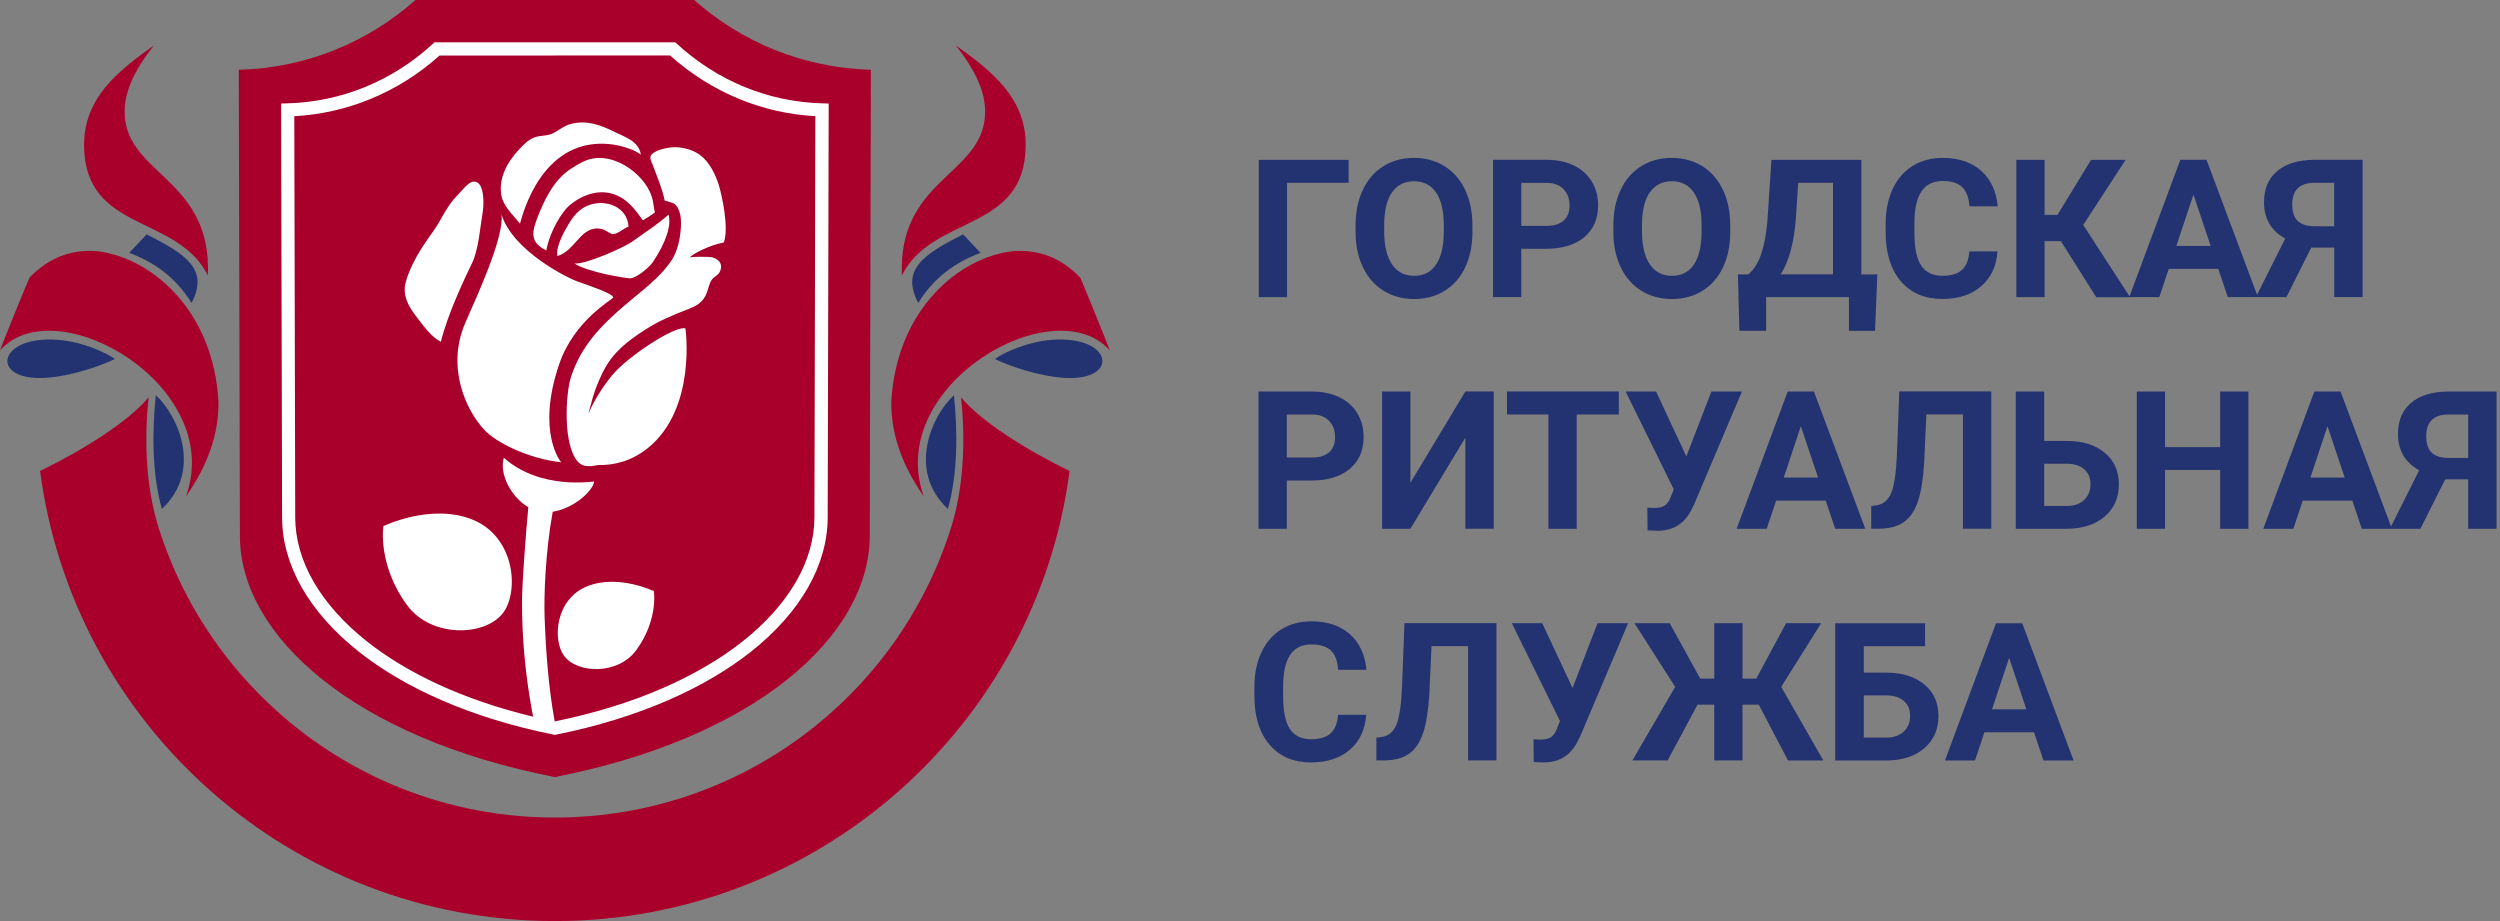 <svg width="285" height="105" viewBox="0 0 285 105" fill="none" xmlns="http://www.w3.org/2000/svg">
<rect x="0" y="0" width="285" height="105" fill="#808080" stroke="none"/>
<path fill-rule="evenodd" clip-rule="evenodd" d="M63.258 93.198C42.075 93.198 24.142 79.326 18.096 60.199C16.676 55.714 16.394 50.452 16.945 45.289C14.692 48.015 9.592 51.243 4.57 53.694C8.356 82.645 33.19 105 63.25 105C93.311 105 118.145 82.645 121.931 53.694C116.916 51.25 111.816 48.015 109.556 45.289C110.107 50.452 109.824 55.707 108.405 60.199C102.373 79.333 84.44 93.198 63.258 93.198Z" fill="#A8002B"/>
<path fill-rule="evenodd" clip-rule="evenodd" d="M63.249 0H47.365C41.975 4.782 34.948 7.755 27.221 7.953L27.348 61.068C27.348 72.552 40.485 84.15 63.249 88.585C86.014 84.15 99.151 72.552 99.151 61.068L99.278 7.953C91.558 7.748 84.523 4.782 79.134 0H63.249Z" fill="#A8002B"/>
<path fill-rule="evenodd" clip-rule="evenodd" d="M123.145 31.643C120.956 29.375 118.406 28.422 115.538 28.627C109.527 29.248 102.182 35.118 101.603 45.868C101.589 49.696 102.966 53.22 105.311 56.596C100.783 43.947 120.193 32.794 126.514 39.949C126.465 39.723 123.272 31.833 123.145 31.643Z" fill="#A8002B"/>
<path fill-rule="evenodd" clip-rule="evenodd" d="M3.369 31.643C5.559 29.375 8.108 28.422 10.976 28.627C16.987 29.248 24.332 35.118 24.912 45.868C24.926 49.696 23.548 53.22 21.203 56.596C25.724 43.947 6.321 32.794 0 39.949C0.049 39.723 3.242 31.833 3.369 31.643Z" fill="#A8002B"/>
<path fill-rule="evenodd" clip-rule="evenodd" d="M23.696 31.402C20.235 24.417 9.662 26.529 9.584 16.605C9.542 11.195 13.412 8.116 17.544 5.184C15.362 7.96 13.864 10.778 14.274 13.716C15.143 19.989 24.148 20.765 23.696 31.402Z" fill="#A8002B"/>
<path fill-rule="evenodd" clip-rule="evenodd" d="M108.058 58.016C109.223 53.898 109.16 49.004 108.75 45.055C106.186 47.393 103.41 53.679 108.058 58.016Z" fill="#233270"/>
<path fill-rule="evenodd" clip-rule="evenodd" d="M18.455 58.016C17.29 53.898 17.354 49.004 17.763 45.055C20.327 47.393 23.103 53.679 18.455 58.016Z" fill="#233270"/>
<path fill-rule="evenodd" clip-rule="evenodd" d="M113.419 40.924C114.867 41.651 118.398 42.908 121.365 43.078C127.701 43.438 126.874 38.261 120.016 38.734C117.134 38.932 114.443 40.189 113.419 40.924Z" fill="#233270"/>
<path fill-rule="evenodd" clip-rule="evenodd" d="M13.095 40.924C11.646 41.651 8.115 42.908 5.149 43.078C-1.187 43.438 -0.361 38.261 6.498 38.734C9.379 38.932 12.07 40.189 13.095 40.924Z" fill="#233270"/>
<path fill-rule="evenodd" clip-rule="evenodd" d="M104.675 34.539C106.419 31.706 108.849 29.912 111.78 28.825C111.088 28.097 110.487 27.447 109.795 26.72C105.105 29.072 102.732 30.781 104.675 34.539Z" fill="#233270"/>
<path fill-rule="evenodd" clip-rule="evenodd" d="M21.839 34.539C20.094 31.706 17.665 29.912 14.733 28.825C15.418 28.097 16.026 27.447 16.711 26.72C21.408 29.072 23.781 30.781 21.839 34.539Z" fill="#233270"/>
<path fill-rule="evenodd" clip-rule="evenodd" d="M63.25 5.58H49.823C45.267 9.761 39.327 12.353 32.801 12.537L32.914 58.969C32.914 69.013 44.017 79.149 63.264 83.026C82.504 79.149 93.614 69.013 93.614 58.969L93.727 12.537C87.201 12.36 81.254 9.761 76.705 5.58H63.25Z" fill="#A8002B"/>
<path d="M63.751 41.503C61.088 49.314 63.963 52.698 63.977 52.698C60.142 52.274 56.554 50.423 55.247 49.039C53.149 46.821 50.826 41.905 53.058 36.77C54.265 33.995 57.529 26.995 57.168 24.445C58.454 28.577 64.62 31.664 65.87 32.102C67.487 32.667 69.847 33.472 69.91 33.903C69.945 34.1 65.489 36.417 63.751 41.503ZM63.25 6.328H50.112C47.782 8.419 45.105 10.114 42.181 11.308C39.482 12.41 36.579 13.081 33.549 13.25L33.655 58.962C33.655 63.907 36.509 68.9 41.82 73.11C46.404 76.747 52.803 79.784 60.77 81.699C59.923 77.263 59.478 72.799 59.513 68.3C59.527 66.626 59.888 61.413 60.227 57.818C58.27 56.681 56.886 54.018 57.437 52.182C61.604 55.918 67.742 54.859 67.735 54.894C67.622 55.918 65.432 57.981 63.01 58.334C62.169 62.897 61.999 68.067 62.084 70.341C62.225 74.198 62.522 78.358 63.236 82.243H63.243C72.375 80.385 79.622 77.1 84.679 73.103C89.99 68.893 92.844 63.9 92.844 58.956L92.95 13.243C89.913 13.081 87.01 12.403 84.319 11.301C81.395 10.107 78.718 8.412 76.387 6.321H63.25V6.328ZM74.543 67.396C74.543 67.396 75.066 70.673 72.516 74.141C70.454 76.945 65.799 76.818 64.295 74.749C62.967 72.919 63.306 68.286 66.958 66.831C70.482 65.418 74.543 67.396 74.543 67.396ZM43.706 59.98C43.706 59.98 43.007 64.359 46.411 68.999C49.173 72.75 55.388 72.58 57.394 69.811C59.174 67.361 58.715 61.173 53.834 59.224C49.13 57.338 43.706 59.98 43.706 59.98ZM53.806 30.011C54.569 28.443 54.732 25.914 55.035 24.134C55.162 23.407 55.297 20.539 53.933 20.709C53.347 20.779 52.535 21.881 52.139 22.27C50.96 23.421 50.317 25.074 49.371 26.395C48.092 28.168 46.786 30.131 46.235 32.25C45.882 33.592 46.51 34.835 47.322 35.901C48.12 36.94 49.06 38.331 50.254 38.974C51.045 35.725 53.163 31.332 53.806 30.011ZM59.28 25.498C58.454 24.445 57.303 23.478 57.126 22.1C56.886 20.229 57.832 18.484 59.09 17.128C59.654 16.52 60.234 15.885 61.053 15.623C61.632 15.433 62.367 15.496 62.918 15.249C63.681 14.91 64.224 14.352 65.079 14.133C66.88 13.667 68.42 14.225 69.995 15.009C71.231 15.616 72.855 16.104 73.06 17.651C72.778 17.29 70.383 16.118 67.6 16.436C61.109 17.177 59.4 25.236 59.28 25.498ZM68.561 26.098C66.216 25.625 65.644 28.57 63.539 29.192C63.341 28.104 64.316 26.388 64.846 25.505C65.397 24.593 66.025 23.824 67.064 23.414C69.034 22.644 71.542 23.569 71.655 25.858C71.259 25.886 70.291 26.833 69.755 26.67C69.366 26.543 69.034 26.19 68.561 26.098ZM70.355 22.284C68.434 21.436 66.393 22.171 64.902 23.428C64.132 24.078 62.692 26.275 62.282 28.542C60.325 27.617 60.672 26.352 61.293 24.742C62.953 20.462 64.507 19.466 66.379 18.484C69.486 16.86 73.421 19.706 74.296 22.397C74.494 23.004 74.508 23.64 74.656 24.219C74.233 24.558 73.745 24.827 73.286 25.116C72.502 24.014 71.655 22.856 70.355 22.284ZM74.423 29.884C74.042 30.449 72.531 31.748 71.824 31.727C71.224 31.713 66.93 31.007 65.482 30.032C66.675 30.195 71.181 28.21 72.17 27.482C73.604 26.43 74.911 25.632 76.218 24.466C76.549 25.625 75.984 27.56 74.423 29.884ZM82.518 27.645C83.132 25.936 82.263 22.136 81.953 21.126C81.593 19.953 80.9 18.491 79.841 17.7C79.014 17.085 77.969 16.796 76.938 16.782C76.218 16.775 74.798 17.064 74.289 17.608C73.957 17.968 74.268 18.399 74.43 18.851C74.918 20.179 75.497 21.479 75.772 22.863C75.765 22.842 76.797 23.153 76.917 23.252C77.143 23.435 77.284 23.711 77.39 23.972C77.651 24.601 77.658 25.321 77.616 25.985C77.538 27.186 77.263 28.584 76.592 29.622C75.271 31.657 73.117 33.175 71.28 34.75C68.49 37.145 66.258 39.419 65.1 42.95C64.465 44.893 64.147 50.805 65.919 52.683C66.478 53.277 67.325 53.192 68.165 53.015C70.037 53.065 72.029 52.542 73.837 51.094C79.459 46.574 78.139 37.441 78.139 37.441C77.016 37.067 71.577 40.606 69.79 42.774C68.618 44.201 67.706 45.726 67.078 47.153C67.148 46.864 67.24 46.581 67.297 46.348C67.629 44.964 68.095 43.678 68.731 42.414C69.868 40.139 71.499 38.917 73.555 37.583C75.003 36.636 76.613 35.958 78.23 35.329C79.353 34.899 80.102 34.553 80.561 33.415C80.78 32.871 80.816 32.342 81.169 31.854C81.388 31.558 81.833 31.381 82.009 31.07C82.468 30.265 82.094 29.573 81.162 29.326C80.936 29.262 78.711 29.234 78.647 29.361C78.838 28.994 80.95 27.906 82.518 27.645ZM49.823 4.824H63.25H76.691H76.98L77.199 5.022C79.452 7.091 82.059 8.758 84.898 9.924C87.645 11.047 90.619 11.696 93.734 11.781L94.469 11.802V12.53L94.356 58.962C94.356 64.373 91.304 69.783 85.626 74.282C80.371 78.442 72.848 81.847 63.405 83.747L63.257 83.775L63.108 83.747C53.665 81.847 46.143 78.442 40.888 74.282C35.209 69.776 32.158 64.373 32.158 58.962L32.045 12.53V11.802L32.779 11.781C35.894 11.696 38.868 11.047 41.615 9.924C44.455 8.765 47.061 7.091 49.314 5.022L49.533 4.824H49.823Z" fill="white"/>
<path fill-rule="evenodd" clip-rule="evenodd" d="M102.817 31.402C106.278 24.417 116.852 26.529 116.929 16.605C116.972 11.195 113.101 8.116 108.969 5.184C111.152 7.96 112.649 10.778 112.239 13.716C111.364 20.024 102.365 20.787 102.817 31.402Z" fill="#A8002B"/>
<path d="M153.736 20.839H146.722V33.871H143.501V18.226H153.743V20.839H153.736ZM167.862 26.398C167.862 27.938 167.587 29.287 167.043 30.452C166.499 31.618 165.722 32.508 164.705 33.143C163.688 33.772 162.529 34.09 161.216 34.09C159.916 34.09 158.765 33.779 157.748 33.157C156.731 32.536 155.94 31.646 155.382 30.48C154.824 29.322 154.541 27.994 154.534 26.483V25.706C154.534 24.166 154.809 22.81 155.367 21.637C155.918 20.465 156.709 19.568 157.719 18.939C158.737 18.311 159.895 18 161.194 18C162.501 18 163.652 18.318 164.67 18.939C165.68 19.568 166.464 20.465 167.022 21.637C167.58 22.81 167.855 24.166 167.855 25.699V26.398H167.862ZM164.592 25.685C164.592 24.039 164.295 22.796 163.709 21.941C163.116 21.087 162.282 20.663 161.194 20.663C160.114 20.663 159.28 21.087 158.687 21.927C158.101 22.768 157.804 24.004 157.797 25.635V26.398C157.797 27.994 158.094 29.237 158.68 30.12C159.266 31.003 160.114 31.441 161.216 31.441C162.296 31.441 163.13 31.017 163.709 30.163C164.288 29.315 164.585 28.079 164.592 26.448V25.685ZM173.428 28.362V33.864H170.207V18.219H176.31C177.482 18.219 178.52 18.438 179.41 18.862C180.3 19.293 180.985 19.9 181.466 20.698C181.946 21.489 182.186 22.393 182.186 23.403C182.186 24.936 181.663 26.144 180.611 27.034C179.559 27.917 178.111 28.362 176.253 28.362H173.428ZM173.428 25.748H176.31C177.157 25.748 177.807 25.543 178.259 25.148C178.704 24.745 178.93 24.173 178.93 23.431C178.93 22.662 178.704 22.047 178.252 21.574C177.8 21.101 177.178 20.86 176.38 20.846H173.428V25.748ZM197.252 26.398C197.252 27.938 196.976 29.287 196.432 30.452C195.888 31.618 195.111 32.508 194.094 33.143C193.077 33.772 191.919 34.09 190.605 34.09C189.306 34.09 188.154 33.779 187.137 33.157C186.12 32.536 185.329 31.646 184.771 30.48C184.213 29.322 183.931 27.994 183.923 26.483V25.706C183.923 24.166 184.199 22.81 184.757 21.637C185.308 20.465 186.099 19.568 187.109 18.939C188.126 18.311 189.284 18 190.584 18C191.891 18 193.042 18.318 194.059 18.939C195.069 19.568 195.853 20.465 196.411 21.637C196.969 22.81 197.245 24.166 197.245 25.699V26.398H197.252ZM193.981 25.685C193.981 24.039 193.685 22.796 193.098 21.941C192.505 21.087 191.672 20.663 190.584 20.663C189.503 20.663 188.67 21.087 188.077 21.927C187.49 22.768 187.194 24.004 187.187 25.635V26.398C187.187 27.994 187.483 29.237 188.07 30.12C188.656 31.003 189.503 31.441 190.605 31.441C191.686 31.441 192.519 31.017 193.098 30.163C193.678 29.315 193.974 28.079 193.981 26.448V25.685ZM213.751 37.72H210.777V33.871H201.341V37.713H198.29L198.12 31.279H199.307C199.943 30.749 200.437 29.972 200.783 28.941C201.129 27.917 201.362 26.638 201.489 25.12L201.941 18.226H212.19V31.279H214.019L213.751 37.72ZM203.001 31.271H208.962V20.839H204.993L204.724 24.95C204.512 27.705 203.933 29.809 203.001 31.271ZM227.715 28.658C227.595 30.339 226.973 31.667 225.85 32.635C224.734 33.602 223.251 34.083 221.421 34.083C219.416 34.083 217.84 33.405 216.689 32.056C215.538 30.706 214.966 28.849 214.966 26.49V25.529C214.966 24.025 215.227 22.697 215.764 21.553C216.294 20.409 217.049 19.526 218.031 18.918C219.02 18.304 220.164 18 221.464 18C223.272 18 224.727 18.487 225.829 19.448C226.931 20.416 227.573 21.772 227.743 23.523H224.522C224.444 22.513 224.162 21.779 223.682 21.32C223.201 20.868 222.467 20.634 221.471 20.634C220.397 20.634 219.592 21.023 219.062 21.793C218.526 22.563 218.257 23.756 218.243 25.381V26.561C218.243 28.249 218.497 29.485 219.013 30.269C219.528 31.053 220.334 31.441 221.436 31.441C222.431 31.441 223.173 31.215 223.667 30.763C224.155 30.311 224.437 29.605 224.508 28.658H227.715ZM234.94 27.486H233.083V33.871H229.862V18.226H233.083V24.498H234.552L238.38 18.226H242.314L237.49 25.642L242.823 33.878H238.973L234.94 27.486ZM252.887 30.65H247.237L246.163 33.864H242.738L248.558 18.219H251.546L257.401 33.864H253.968L252.887 30.65ZM248.106 28.037H252.019L250.055 22.174L248.106 28.037ZM266.103 33.864V28.227H263.482L260.657 33.864H257.175L260.516 27.196C258.905 26.306 258.1 24.929 258.1 23.057C258.1 21.524 258.602 20.338 259.604 19.497C260.607 18.657 262.006 18.233 263.807 18.219H269.337V33.864H266.103ZM261.314 23.297C261.314 24.173 261.526 24.802 261.949 25.197C262.373 25.593 263.016 25.791 263.871 25.791H266.095V20.839H263.871C262.168 20.839 261.314 21.659 261.314 23.297ZM146.694 54.778V60.28H143.473V44.635H149.576C150.748 44.635 151.786 44.854 152.676 45.278C153.566 45.709 154.252 46.316 154.732 47.114C155.212 47.905 155.452 48.809 155.452 49.819C155.452 51.352 154.93 52.56 153.877 53.45C152.825 54.333 151.377 54.778 149.519 54.778H146.694ZM146.694 52.157H149.576C150.423 52.157 151.073 51.952 151.525 51.557C151.97 51.154 152.196 50.582 152.196 49.84C152.196 49.071 151.97 48.456 151.518 47.983C151.066 47.51 150.444 47.269 149.646 47.255H146.694V52.157ZM167.05 44.628H170.285V60.273H167.05V49.89L160.785 60.28H157.564V44.635H160.785V55.046L167.05 44.628ZM184.538 47.248H179.742V60.28H176.521V47.248H171.796V44.628H184.545V47.248H184.538ZM192.244 52.023L195.097 44.635H198.579L193.113 57.539L192.675 58.387C191.862 59.799 190.626 60.506 188.952 60.506L187.822 60.463L187.794 57.864C187.964 57.892 188.246 57.906 188.628 57.906C189.08 57.906 189.44 57.829 189.715 57.673C189.991 57.518 190.224 57.228 190.407 56.797L190.81 55.781L185.322 44.635H188.79L192.244 52.023ZM208.129 57.066H202.478L201.405 60.28H197.979L203.799 44.635H206.787L212.642 60.28H209.209L208.129 57.066ZM203.347 54.446H207.26L205.296 48.583L203.347 54.446ZM227.008 44.628V60.273H223.773V47.241H219.606L219.352 52.764C219.239 54.629 219.006 56.091 218.639 57.165C218.278 58.238 217.742 59.022 217.042 59.517C216.336 60.011 215.382 60.266 214.161 60.273H213.32V57.673L213.857 57.617C214.662 57.511 215.241 57.045 215.594 56.218C215.94 55.392 216.166 53.916 216.251 51.797L216.52 44.621H227.008V44.628ZM233.04 50.264H235.555C237.398 50.264 238.853 50.709 239.934 51.606C241.014 52.496 241.551 53.704 241.551 55.215C241.551 56.734 241.014 57.956 239.948 58.874C238.874 59.792 237.448 60.266 235.675 60.28H229.798V44.635H233.04V50.264ZM233.04 52.863V57.68H235.611C236.438 57.68 237.094 57.454 237.582 57.002C238.076 56.55 238.316 55.943 238.316 55.187C238.316 54.474 238.083 53.916 237.61 53.506C237.144 53.089 236.501 52.877 235.682 52.863H233.04ZM256.32 60.28H253.099V53.57H246.813V60.28H243.592V44.635H246.813V50.971H253.099V44.635H256.32V60.28ZM268.165 57.066H262.514L261.441 60.28H258.015L263.835 44.635H266.823L272.678 60.28H269.246L268.165 57.066ZM263.383 54.446H267.296L265.333 48.583L263.383 54.446ZM281.373 60.28V54.643H278.752L275.927 60.28H272.445L275.786 53.612C274.176 52.722 273.37 51.345 273.37 49.473C273.37 47.94 273.872 46.754 274.875 45.913C275.878 45.073 277.276 44.649 279.077 44.635H284.608V60.28H281.373ZM276.591 49.713C276.591 50.589 276.803 51.218 277.227 51.613C277.651 52.009 278.293 52.206 279.148 52.206H281.373V47.255H279.148C277.446 47.248 276.591 48.075 276.591 49.713ZM155.749 81.49C155.629 83.171 155.007 84.499 153.884 85.467C152.768 86.434 151.285 86.915 149.456 86.915C147.45 86.915 145.875 86.237 144.723 84.887C143.572 83.538 143 81.681 143 79.322V78.361C143 76.857 143.261 75.529 143.798 74.385C144.328 73.24 145.084 72.358 146.065 71.75C147.054 71.136 148.198 70.832 149.498 70.832C151.306 70.832 152.761 71.319 153.863 72.28C154.965 73.248 155.608 74.604 155.777 76.355H152.556C152.479 75.345 152.196 74.611 151.716 74.151C151.236 73.7 150.501 73.466 149.505 73.466C148.432 73.466 147.626 73.855 147.097 74.625C146.56 75.395 146.291 76.588 146.277 78.213V79.392C146.277 81.08 146.532 82.316 147.047 83.1C147.563 83.884 148.368 84.273 149.47 84.273C150.466 84.273 151.207 84.047 151.702 83.595C152.189 83.143 152.472 82.436 152.542 81.49H155.749ZM170.595 71.044V86.689H167.361V73.657H163.193L162.939 79.18C162.826 81.045 162.593 82.507 162.226 83.581C161.866 84.654 161.329 85.438 160.629 85.933C159.923 86.427 158.97 86.681 157.748 86.689H156.907V84.089L157.444 84.033C158.249 83.927 158.828 83.461 159.182 82.634C159.528 81.808 159.754 80.332 159.838 78.213L160.107 71.037H170.595V71.044ZM179.269 78.432L182.122 71.044H185.605L180.138 83.948L179.7 84.796C178.888 86.208 177.651 86.915 175.978 86.915L174.847 86.872L174.819 84.273C174.989 84.301 175.271 84.315 175.653 84.315C176.105 84.315 176.465 84.238 176.74 84.082C177.016 83.927 177.249 83.637 177.433 83.206L177.835 82.189L172.347 71.044H175.815L179.269 78.432ZM200.501 80.332H198.643V86.689H195.422V80.332H193.515L190.111 86.689H186.092L190.972 78.305L186.332 71.044H190.344L193.826 77.358H195.429V71.044H198.65V77.358H200.218L203.615 71.044H207.613L203.057 78.297L207.86 86.696H203.834L200.501 80.332ZM219.458 73.664H212.473V76.68H214.987C216.83 76.68 218.285 77.125 219.366 78.022C220.447 78.912 220.984 80.12 220.984 81.631C220.984 83.15 220.447 84.372 219.38 85.29C218.307 86.208 216.887 86.681 215.107 86.696H209.216V71.051H219.458V73.664ZM212.473 79.272V84.089H215.043C215.863 84.089 216.52 83.863 217.014 83.411C217.508 82.959 217.749 82.352 217.749 81.596C217.749 80.883 217.516 80.325 217.042 79.915C216.576 79.498 215.933 79.286 215.114 79.272H212.473ZM231.875 83.482H226.224L225.151 86.696H221.725L227.545 71.051H230.533L236.388 86.696H232.955L231.875 83.482ZM227.093 80.862H231.006L229.042 74.999L227.093 80.862Z" fill="#233270"/>
</svg>

